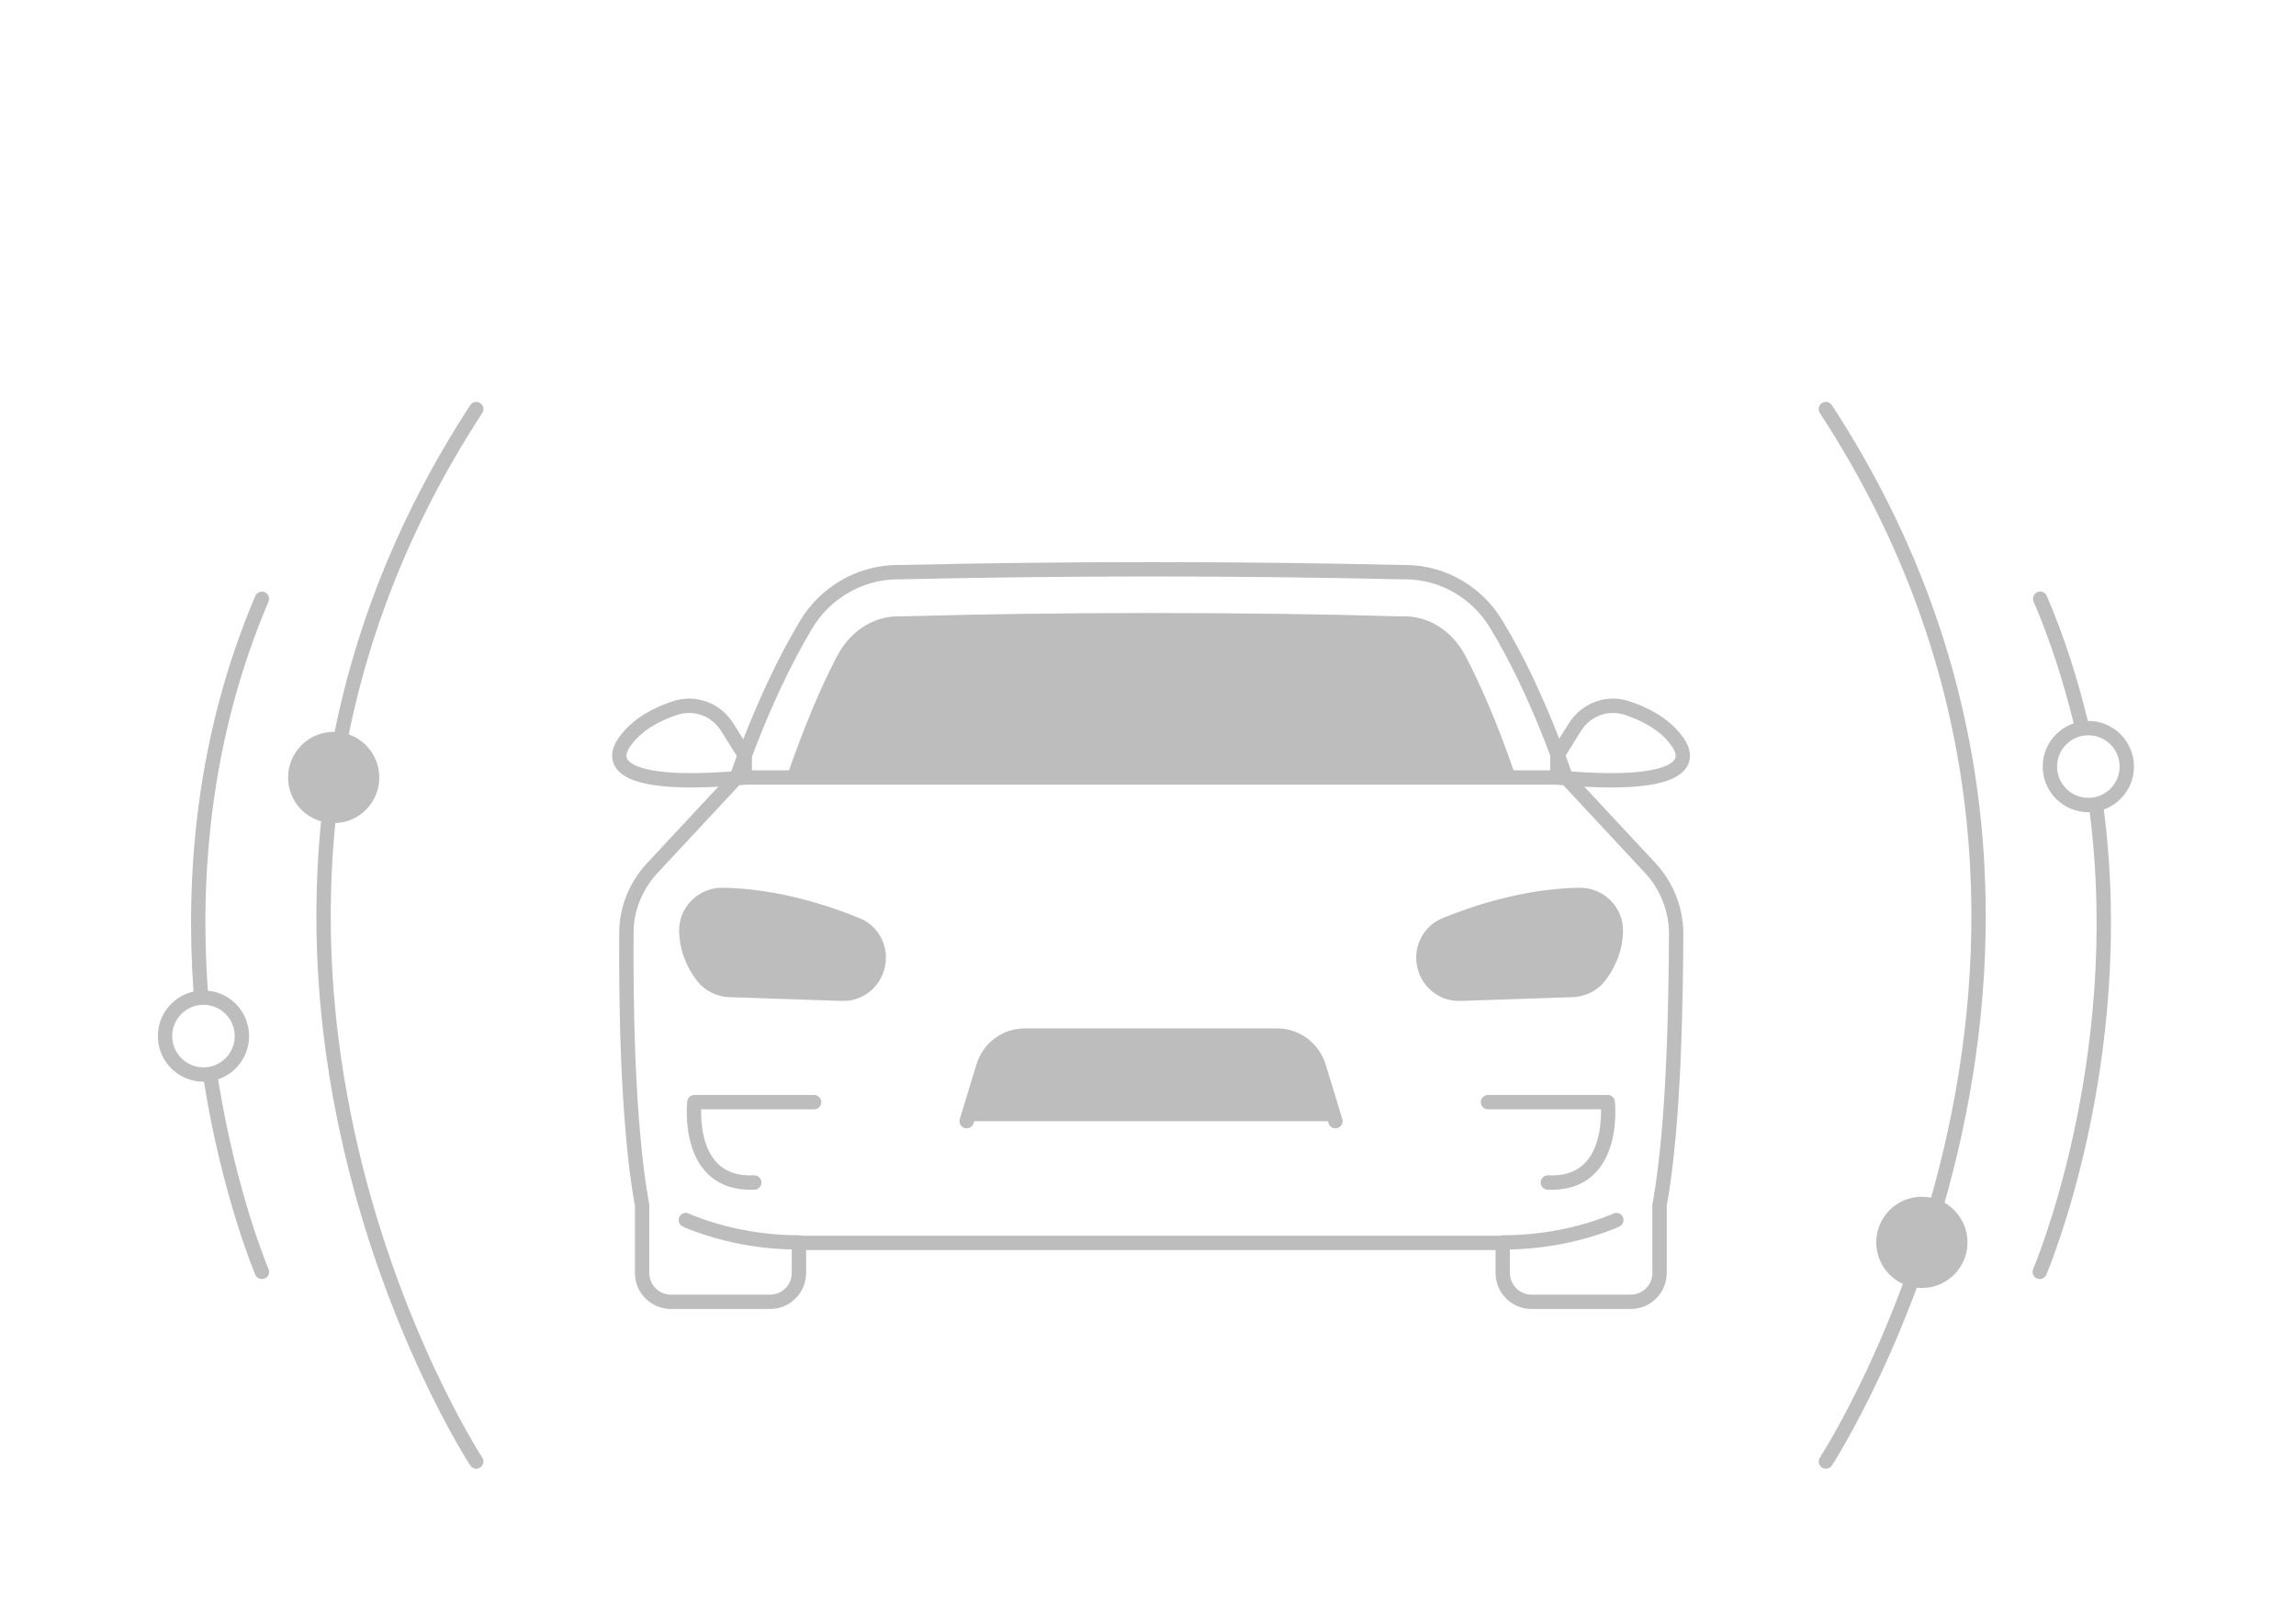 <svg width="320" height="225" viewBox="0 0 320 225" fill="none" xmlns="http://www.w3.org/2000/svg">
<rect width="320" height="225" fill="white"/>
<path d="M103.798 105.218L101.347 101.31C99.824 98.86 96.843 97.734 94.061 98.661C91.677 99.456 89.028 100.781 87.306 103.033C84.391 106.675 87.306 109.855 103.798 108.331V105.218Z" stroke="#BDBDBD" stroke-width="2" stroke-miterlimit="10" stroke-linecap="round" stroke-linejoin="round"/>
<path d="M217.057 105.218L219.507 101.31C221.031 98.86 224.011 97.734 226.793 98.661C229.177 99.456 231.827 100.781 233.549 103.033C236.463 106.675 233.549 109.855 217.057 108.331V105.218Z" stroke="#BDBDBD" stroke-width="2" stroke-miterlimit="10" stroke-linecap="round" stroke-linejoin="round"/>
<path d="M109.759 107.933C111.945 101.641 114.197 96.144 116.581 91.574C118.369 88.063 121.549 85.944 124.993 85.878C125.258 85.878 125.523 85.878 125.854 85.878C137.312 85.546 148.969 85.414 160.494 85.414C172.018 85.414 183.675 85.546 195.134 85.878C195.398 85.878 195.663 85.878 195.928 85.878C199.372 85.944 202.552 88.063 204.34 91.574C206.062 94.885 208.513 100.184 211.162 107.933H109.759Z" fill="#BDBDBD"/>
<path d="M186.126 156.217L183.808 148.601C183.013 146.084 180.695 144.295 178.045 144.295H160.427H142.809C140.16 144.295 137.842 146.017 137.047 148.601L134.729 156.217" fill="#BDBDBD"/>
<path d="M122.475 133.433C122.475 131.446 121.283 129.592 119.429 128.863C115.587 127.274 108.434 124.823 100.751 124.691C97.903 124.624 95.519 127.009 95.651 129.857C95.717 131.711 96.247 133.831 97.969 136.083C98.83 137.209 100.221 137.871 101.678 137.937L117.442 138.467C120.157 138.533 122.475 136.281 122.475 133.433Z" fill="#BDBDBD"/>
<path d="M198.379 133.433C198.379 131.446 199.571 129.592 201.425 128.863C205.267 127.274 212.42 124.823 220.103 124.691C222.951 124.624 225.336 127.009 225.203 129.857C225.137 131.711 224.607 133.831 222.885 136.083C222.024 137.209 220.633 137.871 219.176 137.937L203.412 138.467C200.697 138.533 198.379 136.281 198.379 133.433Z" fill="#BDBDBD"/>
<path d="M113.468 153.568H96.777C96.777 153.568 95.452 165.225 105.122 164.762" stroke="#BDBDBD" stroke-width="2" stroke-miterlimit="10" stroke-linecap="round" stroke-linejoin="round"/>
<path d="M122.475 133.433C122.475 131.446 121.283 129.592 119.429 128.863C115.587 127.274 108.434 124.823 100.751 124.691C97.903 124.624 95.519 127.009 95.651 129.857C95.717 131.711 96.247 133.831 97.969 136.083C98.83 137.209 100.221 137.871 101.678 137.937L117.442 138.467C120.157 138.533 122.475 136.281 122.475 133.433Z" stroke="#BDBDBD" stroke-width="2" stroke-miterlimit="10" stroke-linecap="round" stroke-linejoin="round"/>
<path d="M111.348 173.107C106.05 173.107 100.751 172.113 95.85 170.126L95.585 169.994" stroke="#BDBDBD" stroke-width="2" stroke-miterlimit="10" stroke-linecap="round" stroke-linejoin="round"/>
<path d="M231.297 167.941V177.346C231.297 179.598 229.509 181.386 227.257 181.386H213.48C211.228 181.386 209.44 179.598 209.44 177.346V173.173H111.349V177.346C111.349 179.598 109.56 181.386 107.308 181.386H93.532C91.28 181.386 89.492 179.598 89.492 177.346V167.941C87.372 156.35 87.24 138.599 87.306 129.923C87.306 126.611 88.631 123.432 90.883 120.981L102.672 108.331C106.249 98.263 109.693 91.442 112.408 86.938C115.058 82.566 119.826 79.784 124.993 79.718C125.191 79.718 125.456 79.718 125.655 79.718C148.837 79.188 172.084 79.188 195.266 79.718C195.531 79.718 195.73 79.718 195.995 79.718C201.161 79.784 205.863 82.566 208.513 86.938C211.228 91.375 214.672 98.197 218.249 108.331L230.038 120.981C232.29 123.432 233.549 126.611 233.615 129.923C233.549 138.599 233.416 156.284 231.297 167.941Z" stroke="#BDBDBD" stroke-width="2" stroke-miterlimit="10" stroke-linecap="round" stroke-linejoin="round"/>
<path d="M207.387 153.568H224.077C224.077 153.568 225.402 165.225 215.732 164.762" stroke="#BDBDBD" stroke-width="2" stroke-miterlimit="10" stroke-linecap="round" stroke-linejoin="round"/>
<path d="M198.379 133.433C198.379 131.446 199.571 129.592 201.425 128.863C205.267 127.274 212.42 124.823 220.103 124.691C222.951 124.624 225.336 127.009 225.203 129.857C225.137 131.711 224.607 133.831 222.885 136.083C222.024 137.209 220.633 137.871 219.176 137.937L203.412 138.467C200.697 138.533 198.379 136.281 198.379 133.433Z" stroke="#BDBDBD" stroke-width="2" stroke-miterlimit="10" stroke-linecap="round" stroke-linejoin="round"/>
<path d="M209.506 173.107C214.804 173.107 220.103 172.113 225.004 170.126L225.269 169.994" stroke="#BDBDBD" stroke-width="2" stroke-miterlimit="10" stroke-linecap="round" stroke-linejoin="round"/>
<path d="M102.672 108.331H218.182" stroke="#BDBDBD" stroke-width="2" stroke-miterlimit="10" stroke-linecap="round" stroke-linejoin="round"/>
<path d="M186.126 156.217L183.808 148.601C183.013 146.084 180.695 144.295 178.045 144.295H160.427H142.809C140.16 144.295 137.842 146.017 137.047 148.601L134.729 156.217" stroke="#BDBDBD" stroke-width="2" stroke-miterlimit="10" stroke-linecap="round" stroke-linejoin="round"/>
<path d="M66.376 203.64C66.376 203.64 18.49 130.386 66.376 57" stroke="#BDBDBD" stroke-width="2" stroke-miterlimit="10" stroke-linecap="round" stroke-linejoin="round"/>
<path d="M27.961 138.003C26.835 121.974 28.292 102.701 36.505 83.427" stroke="#BDBDBD" stroke-width="2" stroke-miterlimit="10" stroke-linecap="round" stroke-linejoin="round"/>
<path d="M36.505 177.213C36.505 177.213 32.001 166.682 29.418 150.588" stroke="#BDBDBD" stroke-width="2" stroke-miterlimit="10" stroke-linecap="round" stroke-linejoin="round"/>
<path d="M254.479 203.64C254.479 203.64 302.365 130.386 254.479 57" stroke="#BDBDBD" stroke-width="2" stroke-miterlimit="10" stroke-linecap="round" stroke-linejoin="round"/>
<path d="M289.979 100.515C288.589 94.885 286.8 89.123 284.35 83.427" stroke="#BDBDBD" stroke-width="2" stroke-miterlimit="10" stroke-linecap="round" stroke-linejoin="round"/>
<path d="M292.231 112.967C296.735 148.203 284.283 177.213 284.283 177.213" stroke="#BDBDBD" stroke-width="2" stroke-miterlimit="10" stroke-linecap="round" stroke-linejoin="round"/>
<path d="M46.506 114.689C50.018 114.689 52.865 111.842 52.865 108.331C52.865 104.819 50.018 101.972 46.506 101.972C42.995 101.972 40.148 104.819 40.148 108.331C40.148 111.842 42.995 114.689 46.506 114.689Z" fill="#BDBDBD"/>
<path d="M33.717 144.362C33.717 147.321 31.318 149.72 28.358 149.72C25.399 149.72 23 147.321 23 144.362C23 141.403 25.399 139.004 28.358 139.004C31.318 139.004 33.717 141.403 33.717 144.362Z" stroke="#BDBDBD" stroke-width="2" stroke-miterlimit="10" stroke-linecap="round" stroke-linejoin="round"/>
<path d="M296.417 106.808C296.417 109.767 294.018 112.166 291.058 112.166C288.099 112.166 285.7 109.767 285.7 106.808C285.7 103.848 288.099 101.449 291.058 101.449C294.018 101.449 296.417 103.848 296.417 106.808Z" stroke="#BDBDBD" stroke-width="2" stroke-miterlimit="10" stroke-linecap="round" stroke-linejoin="round"/>
<path d="M267.858 179.465C271.369 179.465 274.216 176.618 274.216 173.107C274.216 169.595 271.369 166.748 267.858 166.748C264.346 166.748 261.499 169.595 261.499 173.107C261.499 176.618 264.346 179.465 267.858 179.465Z" fill="#BDBDBD"/>
</svg>
